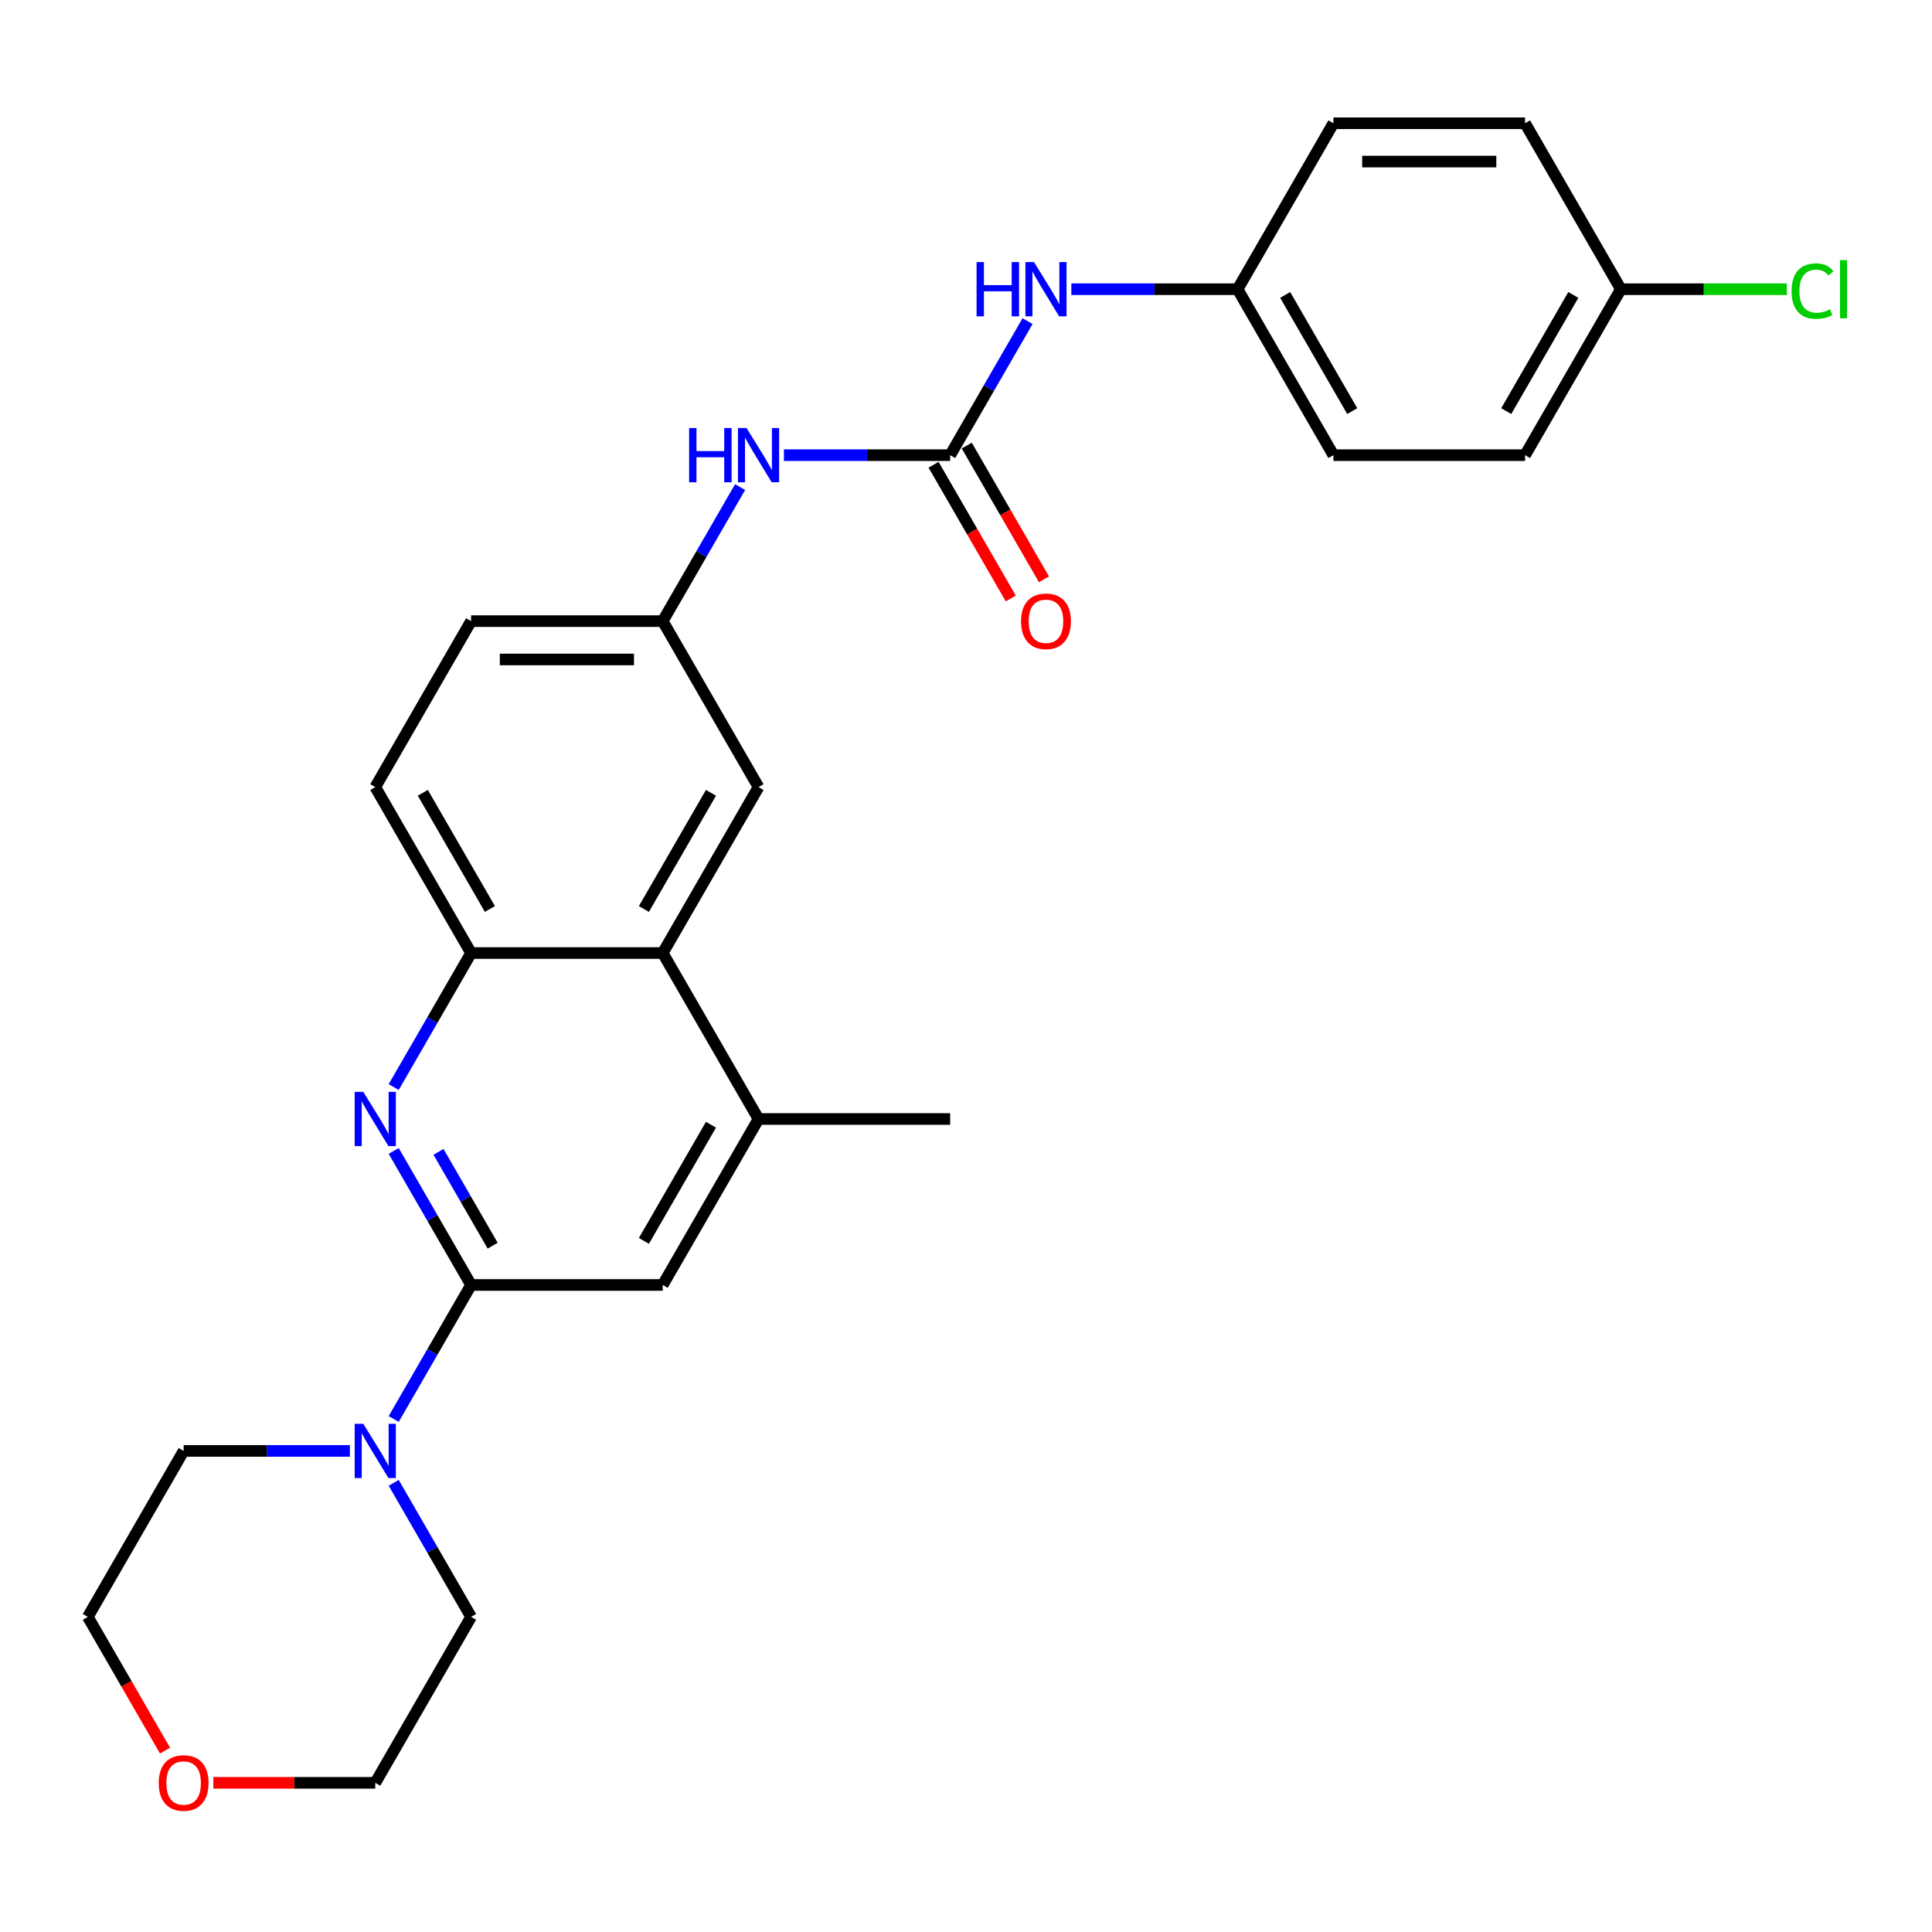 <?xml version='1.0' encoding='iso-8859-1'?>
<svg version='1.1' baseProfile='full'
              xmlns='http://www.w3.org/2000/svg'
                      xmlns:rdkit='http://www.rdkit.org/xml'
                      xmlns:xlink='http://www.w3.org/1999/xlink'
                  xml:space='preserve'
width='1000px' height='1000px' viewBox='0 0 1000 1000'>
<!-- END OF HEADER -->
<rect style='opacity:1.0;fill:#FFFFFF;stroke:none' width='1000' height='1000' x='0' y='0'> </rect>
<path class='bond-0' d='M 243.831,665.093 L 223.805,630.405' style='fill:none;fill-rule:evenodd;stroke:#000000;stroke-width:6px;stroke-linecap:butt;stroke-linejoin:miter;stroke-opacity:1' />
<path class='bond-0' d='M 223.805,630.405 L 203.778,595.718' style='fill:none;fill-rule:evenodd;stroke:#0000FF;stroke-width:6px;stroke-linecap:butt;stroke-linejoin:miter;stroke-opacity:1' />
<path class='bond-0' d='M 255.003,644.767 L 240.985,620.486' style='fill:none;fill-rule:evenodd;stroke:#000000;stroke-width:6px;stroke-linecap:butt;stroke-linejoin:miter;stroke-opacity:1' />
<path class='bond-0' d='M 240.985,620.486 L 226.966,596.205' style='fill:none;fill-rule:evenodd;stroke:#0000FF;stroke-width:6px;stroke-linecap:butt;stroke-linejoin:miter;stroke-opacity:1' />
<path class='bond-2' d='M 243.831,665.093 L 223.805,699.78' style='fill:none;fill-rule:evenodd;stroke:#000000;stroke-width:6px;stroke-linecap:butt;stroke-linejoin:miter;stroke-opacity:1' />
<path class='bond-2' d='M 223.805,699.78 L 203.778,734.467' style='fill:none;fill-rule:evenodd;stroke:#0000FF;stroke-width:6px;stroke-linecap:butt;stroke-linejoin:miter;stroke-opacity:1' />
<path class='bond-6' d='M 243.831,665.093 L 343.02,665.093' style='fill:none;fill-rule:evenodd;stroke:#000000;stroke-width:6px;stroke-linecap:butt;stroke-linejoin:miter;stroke-opacity:1' />
<path class='bond-3' d='M 203.778,562.668 L 223.805,527.981' style='fill:none;fill-rule:evenodd;stroke:#0000FF;stroke-width:6px;stroke-linecap:butt;stroke-linejoin:miter;stroke-opacity:1' />
<path class='bond-3' d='M 223.805,527.981 L 243.831,493.293' style='fill:none;fill-rule:evenodd;stroke:#000000;stroke-width:6px;stroke-linecap:butt;stroke-linejoin:miter;stroke-opacity:1' />
<path class='bond-1' d='M 491.803,235.594 L 448.775,235.594' style='fill:none;fill-rule:evenodd;stroke:#000000;stroke-width:6px;stroke-linecap:butt;stroke-linejoin:miter;stroke-opacity:1' />
<path class='bond-1' d='M 448.775,235.594 L 405.747,235.594' style='fill:none;fill-rule:evenodd;stroke:#0000FF;stroke-width:6px;stroke-linecap:butt;stroke-linejoin:miter;stroke-opacity:1' />
<path class='bond-8' d='M 491.803,235.594 L 511.829,200.906' style='fill:none;fill-rule:evenodd;stroke:#000000;stroke-width:6px;stroke-linecap:butt;stroke-linejoin:miter;stroke-opacity:1' />
<path class='bond-8' d='M 511.829,200.906 L 531.856,166.219' style='fill:none;fill-rule:evenodd;stroke:#0000FF;stroke-width:6px;stroke-linecap:butt;stroke-linejoin:miter;stroke-opacity:1' />
<path class='bond-11' d='M 483.213,240.553 L 503.194,275.161' style='fill:none;fill-rule:evenodd;stroke:#000000;stroke-width:6px;stroke-linecap:butt;stroke-linejoin:miter;stroke-opacity:1' />
<path class='bond-11' d='M 503.194,275.161 L 523.175,309.77' style='fill:none;fill-rule:evenodd;stroke:#FF0000;stroke-width:6px;stroke-linecap:butt;stroke-linejoin:miter;stroke-opacity:1' />
<path class='bond-11' d='M 500.393,230.634 L 520.374,265.243' style='fill:none;fill-rule:evenodd;stroke:#000000;stroke-width:6px;stroke-linecap:butt;stroke-linejoin:miter;stroke-opacity:1' />
<path class='bond-11' d='M 520.374,265.243 L 540.355,299.851' style='fill:none;fill-rule:evenodd;stroke:#FF0000;stroke-width:6px;stroke-linecap:butt;stroke-linejoin:miter;stroke-opacity:1' />
<path class='bond-22' d='M 203.778,767.517 L 223.805,802.204' style='fill:none;fill-rule:evenodd;stroke:#0000FF;stroke-width:6px;stroke-linecap:butt;stroke-linejoin:miter;stroke-opacity:1' />
<path class='bond-22' d='M 223.805,802.204 L 243.831,836.892' style='fill:none;fill-rule:evenodd;stroke:#000000;stroke-width:6px;stroke-linecap:butt;stroke-linejoin:miter;stroke-opacity:1' />
<path class='bond-23' d='M 181.105,750.992 L 138.077,750.992' style='fill:none;fill-rule:evenodd;stroke:#0000FF;stroke-width:6px;stroke-linecap:butt;stroke-linejoin:miter;stroke-opacity:1' />
<path class='bond-23' d='M 138.077,750.992 L 95.049,750.992' style='fill:none;fill-rule:evenodd;stroke:#000000;stroke-width:6px;stroke-linecap:butt;stroke-linejoin:miter;stroke-opacity:1' />
<path class='bond-12' d='M 243.831,493.293 L 194.237,407.393' style='fill:none;fill-rule:evenodd;stroke:#000000;stroke-width:6px;stroke-linecap:butt;stroke-linejoin:miter;stroke-opacity:1' />
<path class='bond-12' d='M 253.572,470.489 L 218.856,410.359' style='fill:none;fill-rule:evenodd;stroke:#000000;stroke-width:6px;stroke-linecap:butt;stroke-linejoin:miter;stroke-opacity:1' />
<path class='bond-27' d='M 243.831,493.293 L 343.02,493.293' style='fill:none;fill-rule:evenodd;stroke:#000000;stroke-width:6px;stroke-linecap:butt;stroke-linejoin:miter;stroke-opacity:1' />
<path class='bond-4' d='M 343.02,493.293 L 392.614,579.193' style='fill:none;fill-rule:evenodd;stroke:#000000;stroke-width:6px;stroke-linecap:butt;stroke-linejoin:miter;stroke-opacity:1' />
<path class='bond-9' d='M 343.02,493.293 L 392.614,407.393' style='fill:none;fill-rule:evenodd;stroke:#000000;stroke-width:6px;stroke-linecap:butt;stroke-linejoin:miter;stroke-opacity:1' />
<path class='bond-9' d='M 333.279,470.489 L 367.995,410.359' style='fill:none;fill-rule:evenodd;stroke:#000000;stroke-width:6px;stroke-linecap:butt;stroke-linejoin:miter;stroke-opacity:1' />
<path class='bond-5' d='M 392.614,579.193 L 343.02,665.093' style='fill:none;fill-rule:evenodd;stroke:#000000;stroke-width:6px;stroke-linecap:butt;stroke-linejoin:miter;stroke-opacity:1' />
<path class='bond-5' d='M 367.995,582.159 L 333.279,642.289' style='fill:none;fill-rule:evenodd;stroke:#000000;stroke-width:6px;stroke-linecap:butt;stroke-linejoin:miter;stroke-opacity:1' />
<path class='bond-24' d='M 392.614,579.193 L 491.803,579.193' style='fill:none;fill-rule:evenodd;stroke:#000000;stroke-width:6px;stroke-linecap:butt;stroke-linejoin:miter;stroke-opacity:1' />
<path class='bond-7' d='M 383.074,252.119 L 363.047,286.806' style='fill:none;fill-rule:evenodd;stroke:#0000FF;stroke-width:6px;stroke-linecap:butt;stroke-linejoin:miter;stroke-opacity:1' />
<path class='bond-7' d='M 363.047,286.806 L 343.02,321.494' style='fill:none;fill-rule:evenodd;stroke:#000000;stroke-width:6px;stroke-linecap:butt;stroke-linejoin:miter;stroke-opacity:1' />
<path class='bond-14' d='M 554.529,149.694 L 597.557,149.694' style='fill:none;fill-rule:evenodd;stroke:#0000FF;stroke-width:6px;stroke-linecap:butt;stroke-linejoin:miter;stroke-opacity:1' />
<path class='bond-14' d='M 597.557,149.694 L 640.585,149.694' style='fill:none;fill-rule:evenodd;stroke:#000000;stroke-width:6px;stroke-linecap:butt;stroke-linejoin:miter;stroke-opacity:1' />
<path class='bond-10' d='M 392.614,407.393 L 343.02,321.494' style='fill:none;fill-rule:evenodd;stroke:#000000;stroke-width:6px;stroke-linecap:butt;stroke-linejoin:miter;stroke-opacity:1' />
<path class='bond-29' d='M 343.02,321.494 L 243.831,321.494' style='fill:none;fill-rule:evenodd;stroke:#000000;stroke-width:6px;stroke-linecap:butt;stroke-linejoin:miter;stroke-opacity:1' />
<path class='bond-29' d='M 328.142,341.331 L 258.71,341.331' style='fill:none;fill-rule:evenodd;stroke:#000000;stroke-width:6px;stroke-linecap:butt;stroke-linejoin:miter;stroke-opacity:1' />
<path class='bond-15' d='M 194.237,407.393 L 243.831,321.494' style='fill:none;fill-rule:evenodd;stroke:#000000;stroke-width:6px;stroke-linecap:butt;stroke-linejoin:miter;stroke-opacity:1' />
<path class='bond-13' d='M 85.417,906.108 L 65.436,871.5' style='fill:none;fill-rule:evenodd;stroke:#FF0000;stroke-width:6px;stroke-linecap:butt;stroke-linejoin:miter;stroke-opacity:1' />
<path class='bond-13' d='M 65.436,871.5 L 45.455,836.892' style='fill:none;fill-rule:evenodd;stroke:#000000;stroke-width:6px;stroke-linecap:butt;stroke-linejoin:miter;stroke-opacity:1' />
<path class='bond-28' d='M 110.423,922.792 L 152.33,922.792' style='fill:none;fill-rule:evenodd;stroke:#FF0000;stroke-width:6px;stroke-linecap:butt;stroke-linejoin:miter;stroke-opacity:1' />
<path class='bond-28' d='M 152.33,922.792 L 194.237,922.792' style='fill:none;fill-rule:evenodd;stroke:#000000;stroke-width:6px;stroke-linecap:butt;stroke-linejoin:miter;stroke-opacity:1' />
<path class='bond-18' d='M 640.585,149.694 L 690.18,63.794' style='fill:none;fill-rule:evenodd;stroke:#000000;stroke-width:6px;stroke-linecap:butt;stroke-linejoin:miter;stroke-opacity:1' />
<path class='bond-19' d='M 640.585,149.694 L 690.18,235.594' style='fill:none;fill-rule:evenodd;stroke:#000000;stroke-width:6px;stroke-linecap:butt;stroke-linejoin:miter;stroke-opacity:1' />
<path class='bond-19' d='M 665.204,152.66 L 699.92,212.79' style='fill:none;fill-rule:evenodd;stroke:#000000;stroke-width:6px;stroke-linecap:butt;stroke-linejoin:miter;stroke-opacity:1' />
<path class='bond-16' d='M 838.962,149.694 L 789.368,235.594' style='fill:none;fill-rule:evenodd;stroke:#000000;stroke-width:6px;stroke-linecap:butt;stroke-linejoin:miter;stroke-opacity:1' />
<path class='bond-16' d='M 814.343,152.66 L 779.627,212.79' style='fill:none;fill-rule:evenodd;stroke:#000000;stroke-width:6px;stroke-linecap:butt;stroke-linejoin:miter;stroke-opacity:1' />
<path class='bond-17' d='M 838.962,149.694 L 881.901,149.694' style='fill:none;fill-rule:evenodd;stroke:#000000;stroke-width:6px;stroke-linecap:butt;stroke-linejoin:miter;stroke-opacity:1' />
<path class='bond-17' d='M 881.901,149.694 L 924.84,149.694' style='fill:none;fill-rule:evenodd;stroke:#00CC00;stroke-width:6px;stroke-linecap:butt;stroke-linejoin:miter;stroke-opacity:1' />
<path class='bond-30' d='M 838.962,149.694 L 789.368,63.794' style='fill:none;fill-rule:evenodd;stroke:#000000;stroke-width:6px;stroke-linecap:butt;stroke-linejoin:miter;stroke-opacity:1' />
<path class='bond-20' d='M 690.18,63.794 L 789.368,63.794' style='fill:none;fill-rule:evenodd;stroke:#000000;stroke-width:6px;stroke-linecap:butt;stroke-linejoin:miter;stroke-opacity:1' />
<path class='bond-20' d='M 705.058,83.632 L 774.49,83.632' style='fill:none;fill-rule:evenodd;stroke:#000000;stroke-width:6px;stroke-linecap:butt;stroke-linejoin:miter;stroke-opacity:1' />
<path class='bond-21' d='M 690.18,235.594 L 789.368,235.594' style='fill:none;fill-rule:evenodd;stroke:#000000;stroke-width:6px;stroke-linecap:butt;stroke-linejoin:miter;stroke-opacity:1' />
<path class='bond-26' d='M 243.831,836.892 L 194.237,922.792' style='fill:none;fill-rule:evenodd;stroke:#000000;stroke-width:6px;stroke-linecap:butt;stroke-linejoin:miter;stroke-opacity:1' />
<path class='bond-25' d='M 95.049,750.992 L 45.455,836.892' style='fill:none;fill-rule:evenodd;stroke:#000000;stroke-width:6px;stroke-linecap:butt;stroke-linejoin:miter;stroke-opacity:1' />
<path  class='atom-1' d='M 188.028 565.148
L 197.233 580.026
Q 198.145 581.494, 199.613 584.152
Q 201.081 586.81, 201.161 586.969
L 201.161 565.148
L 204.89 565.148
L 204.89 593.238
L 201.042 593.238
L 191.162 576.971
Q 190.012 575.067, 188.782 572.884
Q 187.592 570.702, 187.235 570.028
L 187.235 593.238
L 183.584 593.238
L 183.584 565.148
L 188.028 565.148
' fill='#0000FF'/>
<path  class='atom-3' d='M 188.028 736.947
L 197.233 751.825
Q 198.145 753.293, 199.613 755.952
Q 201.081 758.61, 201.161 758.769
L 201.161 736.947
L 204.89 736.947
L 204.89 765.037
L 201.042 765.037
L 191.162 748.77
Q 190.012 746.866, 188.782 744.684
Q 187.592 742.502, 187.235 741.827
L 187.235 765.037
L 183.584 765.037
L 183.584 736.947
L 188.028 736.947
' fill='#0000FF'/>
<path  class='atom-8' d='M 356.688 221.549
L 360.497 221.549
L 360.497 233.491
L 374.859 233.491
L 374.859 221.549
L 378.668 221.549
L 378.668 249.639
L 374.859 249.639
L 374.859 236.665
L 360.497 236.665
L 360.497 249.639
L 356.688 249.639
L 356.688 221.549
' fill='#0000FF'/>
<path  class='atom-8' d='M 386.405 221.549
L 395.61 236.427
Q 396.522 237.895, 397.99 240.553
Q 399.458 243.212, 399.538 243.37
L 399.538 221.549
L 403.267 221.549
L 403.267 249.639
L 399.418 249.639
L 389.539 233.372
Q 388.389 231.468, 387.159 229.285
Q 385.969 227.103, 385.611 226.429
L 385.611 249.639
L 381.961 249.639
L 381.961 221.549
L 386.405 221.549
' fill='#0000FF'/>
<path  class='atom-9' d='M 505.471 135.649
L 509.28 135.649
L 509.28 147.591
L 523.642 147.591
L 523.642 135.649
L 527.451 135.649
L 527.451 163.739
L 523.642 163.739
L 523.642 150.765
L 509.28 150.765
L 509.28 163.739
L 505.471 163.739
L 505.471 135.649
' fill='#0000FF'/>
<path  class='atom-9' d='M 535.188 135.649
L 544.392 150.527
Q 545.305 151.995, 546.773 154.654
Q 548.241 157.312, 548.32 157.471
L 548.32 135.649
L 552.05 135.649
L 552.05 163.739
L 548.201 163.739
L 538.322 147.472
Q 537.171 145.568, 535.941 143.386
Q 534.751 141.204, 534.394 140.529
L 534.394 163.739
L 530.744 163.739
L 530.744 135.649
L 535.188 135.649
' fill='#0000FF'/>
<path  class='atom-12' d='M 528.502 321.573
Q 528.502 314.828, 531.835 311.059
Q 535.168 307.29, 541.397 307.29
Q 547.626 307.29, 550.959 311.059
Q 554.291 314.828, 554.291 321.573
Q 554.291 328.397, 550.919 332.285
Q 547.547 336.134, 541.397 336.134
Q 535.207 336.134, 531.835 332.285
Q 528.502 328.437, 528.502 321.573
M 541.397 332.96
Q 545.682 332.96, 547.983 330.103
Q 550.324 327.207, 550.324 321.573
Q 550.324 316.058, 547.983 313.281
Q 545.682 310.464, 541.397 310.464
Q 537.112 310.464, 534.771 313.241
Q 532.47 316.018, 532.47 321.573
Q 532.47 327.247, 534.771 330.103
Q 537.112 332.96, 541.397 332.96
' fill='#FF0000'/>
<path  class='atom-14' d='M 82.154 922.871
Q 82.154 916.126, 85.487 912.357
Q 88.82 908.588, 95.049 908.588
Q 101.278 908.588, 104.611 912.357
Q 107.943 916.126, 107.943 922.871
Q 107.943 929.695, 104.571 933.583
Q 101.198 937.432, 95.049 937.432
Q 88.859 937.432, 85.487 933.583
Q 82.154 929.735, 82.154 922.871
M 95.049 934.258
Q 99.334 934.258, 101.635 931.401
Q 103.976 928.505, 103.976 922.871
Q 103.976 917.356, 101.635 914.579
Q 99.334 911.762, 95.049 911.762
Q 90.764 911.762, 88.423 914.539
Q 86.122 917.316, 86.122 922.871
Q 86.122 928.545, 88.423 931.401
Q 90.764 934.258, 95.049 934.258
' fill='#FF0000'/>
<path  class='atom-18' d='M 927.319 150.666
Q 927.319 143.683, 930.573 140.033
Q 933.866 136.343, 940.095 136.343
Q 945.887 136.343, 948.982 140.43
L 946.364 142.572
Q 944.102 139.597, 940.095 139.597
Q 935.85 139.597, 933.588 142.453
Q 931.366 145.27, 931.366 150.666
Q 931.366 156.221, 933.667 159.077
Q 936.008 161.934, 940.531 161.934
Q 943.626 161.934, 947.236 160.069
L 948.347 163.045
Q 946.879 163.997, 944.657 164.553
Q 942.436 165.108, 939.976 165.108
Q 933.866 165.108, 930.573 161.379
Q 927.319 157.649, 927.319 150.666
' fill='#00CC00'/>
<path  class='atom-18' d='M 952.394 134.637
L 956.044 134.637
L 956.044 164.751
L 952.394 164.751
L 952.394 134.637
' fill='#00CC00'/>
</svg>
